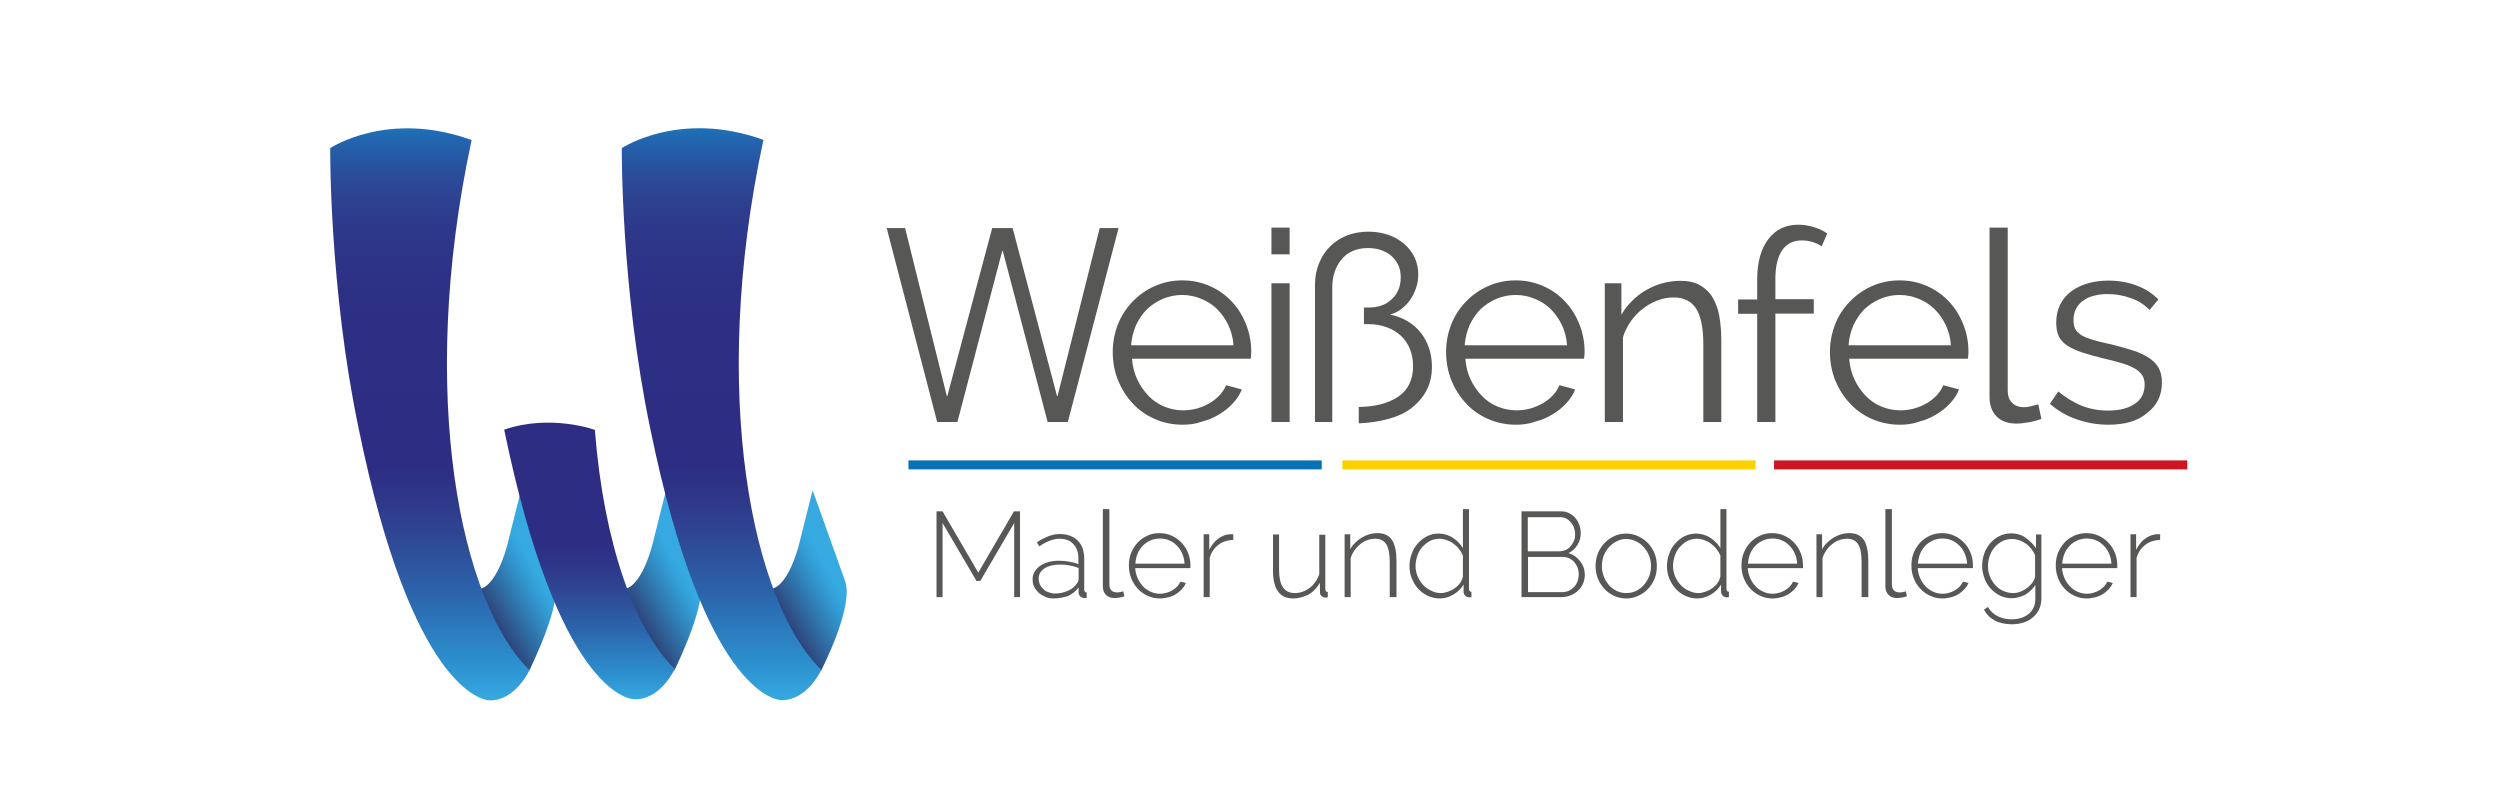 <?xml version="1.0" encoding="utf-8"?>
<!-- Generator: Adobe Illustrator 18.0.0, SVG Export Plug-In . SVG Version: 6.00 Build 0)  -->
<!DOCTYPE svg PUBLIC "-//W3C//DTD SVG 1.1//EN" "http://www.w3.org/Graphics/SVG/1.1/DTD/svg11.dtd">
<svg version="1.1" id="Ebene_1" xmlns="http://www.w3.org/2000/svg" xmlns:xlink="http://www.w3.org/1999/xlink" x="0px" y="0px"
	 viewBox="0 0 1113.7 355" enable-background="new 0 0 1113.7 355" xml:space="preserve">
<g>
	<path fill="#575756" d="M451.8,266v-33l-15.1,25.8H435L419.9,233v33h-2.7v-38.2h2.7l15.9,27.3l15.9-27.3h2.7V266H451.8z"/>
	<path fill="#575756" d="M469.3,266.6c-1.3,0-2.5-0.2-3.6-0.7s-2.1-1.1-3-1.8c-0.8-0.8-1.5-1.7-2-2.7s-0.7-2.2-0.7-3.4
		c0-1.2,0.3-2.3,0.9-3.3c0.6-1,1.4-1.9,2.4-2.6c1-0.7,2.3-1.3,3.7-1.7s3-0.6,4.7-0.6c1.5,0,3,0.1,4.6,0.4c1.5,0.3,2.9,0.6,4.1,1.1
		v-2.7c0-2.7-0.8-4.8-2.3-6.3c-1.5-1.6-3.6-2.3-6.1-2.3c-1.4,0-2.9,0.3-4.4,0.9c-1.5,0.6-3.1,1.4-4.6,2.5l-1.1-1.8
		c3.6-2.4,7-3.7,10.2-3.7c3.4,0,6,1,8,2.9c2,2,2.9,4.7,2.9,8.1v13.7c0,0.9,0.4,1.3,1.1,1.3v2.4c-0.2,0-0.3,0.1-0.5,0.1s-0.3,0-0.5,0
		c-0.6,0-1.2-0.2-1.8-0.7c-0.5-0.4-0.8-1-0.8-1.7v-2.3c-1.3,1.7-2.9,3-4.9,3.9C473.8,266.1,471.7,266.6,469.3,266.6z M469.9,264.4
		c2.1,0,4-0.4,5.8-1.2c1.8-0.8,3.1-1.8,3.9-3.1c0.6-0.7,0.9-1.4,0.9-2.2V253c-2.7-1-5.5-1.5-8.4-1.5c-2.8,0-5.1,0.6-6.8,1.7
		c-1.7,1.1-2.6,2.7-2.6,4.5c0,0.9,0.2,1.8,0.5,2.6c0.4,0.8,0.9,1.5,1.5,2.1s1.4,1.1,2.3,1.4S468.9,264.4,469.9,264.4z"/>
	<path fill="#575756" d="M491.5,226.8h2.7v33.7c0,1,0.3,1.9,0.9,2.5c0.6,0.6,1.4,0.9,2.4,0.9c0.4,0,0.9,0,1.4-0.1
		c0.6-0.1,1.1-0.2,1.5-0.4l0.5,2.2c-0.6,0.3-1.4,0.5-2.3,0.6c-0.9,0.2-1.7,0.2-2.3,0.2c-1.5,0-2.7-0.5-3.6-1.4
		c-0.9-0.9-1.4-2.1-1.4-3.7V226.8z"/>
	<path fill="#575756" d="M516.7,266.6c-2,0-3.8-0.4-5.5-1.2c-1.7-0.8-3.1-1.8-4.4-3.2s-2.2-2.9-2.9-4.7c-0.7-1.8-1-3.6-1-5.6
		c0-2,0.3-3.8,1-5.6c0.7-1.7,1.7-3.3,2.9-4.6c1.2-1.3,2.7-2.3,4.4-3.1c1.7-0.8,3.5-1.1,5.4-1.1c2,0,3.8,0.4,5.5,1.2
		c1.7,0.8,3.1,1.8,4.3,3.1c1.2,1.3,2.2,2.8,2.9,4.6c0.7,1.7,1,3.6,1,5.5c0,0.2,0,0.4,0,0.7c0,0.3,0,0.4,0,0.5h-24.6
		c0.1,1.6,0.5,3.1,1.1,4.5c0.6,1.4,1.5,2.6,2.4,3.6s2.1,1.8,3.4,2.4c1.3,0.6,2.7,0.9,4.1,0.9c1,0,1.9-0.1,2.9-0.4
		c1-0.3,1.8-0.6,2.6-1.1c0.8-0.5,1.5-1,2.2-1.7c0.6-0.7,1.1-1.4,1.5-2.2l2.4,0.6c-0.4,1-1,1.9-1.8,2.8c-0.8,0.8-1.7,1.6-2.7,2.2
		c-1,0.6-2.1,1.1-3.4,1.4C519.3,266.4,518,266.6,516.7,266.6z M527.7,251c-0.1-1.6-0.5-3.2-1.1-4.5c-0.6-1.4-1.4-2.5-2.4-3.5
		c-1-1-2.1-1.8-3.4-2.3c-1.3-0.6-2.7-0.8-4.1-0.8s-2.9,0.3-4.1,0.8c-1.3,0.6-2.4,1.3-3.4,2.3c-1,1-1.8,2.2-2.4,3.6
		c-0.6,1.4-0.9,2.9-1,4.5H527.7z"/>
	<path fill="#575756" d="M549.4,240.5c-2.5,0.1-4.8,0.8-6.6,2.2c-1.9,1.4-3.2,3.4-3.9,5.8V266h-2.7v-28h2.5v6.9c1-2,2.3-3.6,3.8-4.8
		c1.6-1.2,3.3-1.9,5.1-2.1c0.4,0,0.7,0,1,0c0.3,0,0.5,0,0.8,0V240.5z"/>
	<path fill="#575756" d="M576.1,266.6c-6,0-9-4.1-9-12.4v-16.1h2.7v15.8c0,6.9,2.3,10.3,7,10.3c1.2,0,2.3-0.2,3.5-0.6
		c1.1-0.4,2.2-1,3.1-1.7c1-0.7,1.8-1.6,2.6-2.7c0.7-1,1.3-2.2,1.7-3.4v-17.6h2.7v24.2c0,0.9,0.4,1.3,1.1,1.3v2.4
		c-0.2,0-0.4,0.1-0.5,0.1c-0.1,0-0.3,0-0.4,0c-0.8,0-1.4-0.2-1.9-0.7c-0.5-0.4-0.7-1-0.7-1.7v-4.2c-1.3,2.3-2.9,4-5.1,5.3
		C580.8,265.9,578.5,266.6,576.1,266.6z"/>
	<path fill="#575756" d="M621.8,266h-2.7v-15.6c0-3.6-0.5-6.3-1.5-7.9c-1-1.6-2.7-2.5-4.9-2.5c-1.2,0-2.4,0.2-3.5,0.6
		c-1.2,0.4-2.2,1-3.2,1.8c-1,0.8-1.9,1.7-2.6,2.8c-0.8,1.1-1.3,2.2-1.7,3.4V266H599v-28h2.5v6.7c0.6-1.1,1.3-2.1,2.2-2.9
		c0.9-0.9,1.8-1.6,2.9-2.3c1-0.6,2.2-1.1,3.4-1.5c1.2-0.3,2.4-0.5,3.7-0.5c3,0,5.2,1.1,6.5,3.2c1.3,2.1,1.9,5.2,1.9,9.2V266z"/>
	<path fill="#575756" d="M641.4,266.6c-1.9,0-3.7-0.4-5.4-1.2c-1.7-0.8-3.1-1.9-4.3-3.2c-1.2-1.3-2.1-2.9-2.8-4.6
		c-0.7-1.7-1-3.5-1-5.4c0-1.9,0.3-3.8,1-5.5c0.6-1.8,1.5-3.3,2.7-4.6c1.1-1.3,2.5-2.4,4.1-3.2c1.6-0.8,3.3-1.2,5.1-1.2
		c1.2,0,2.4,0.2,3.5,0.5c1.1,0.4,2.1,0.8,3,1.4c0.9,0.6,1.7,1.3,2.5,2.1s1.4,1.6,1.9,2.5v-17.4h2.7v35.5c0,0.9,0.4,1.3,1.1,1.3v2.4
		c-0.2,0-0.3,0.1-0.5,0.1c-0.1,0-0.3,0-0.4,0c-0.8,0-1.4-0.2-1.9-0.8c-0.5-0.5-0.7-1.1-0.7-1.7v-3.2c-1.1,1.9-2.7,3.4-4.6,4.5
		C645.5,266,643.5,266.6,641.4,266.6z M641.9,264.2c1,0,2-0.2,3.1-0.6c1.1-0.4,2.2-0.9,3.1-1.6c1-0.7,1.8-1.5,2.4-2.4
		c0.7-0.9,1-1.9,1.2-2.9v-9.2c-0.4-1-1-2-1.7-2.9c-0.7-0.9-1.6-1.7-2.5-2.4c-0.9-0.7-1.9-1.2-3-1.6s-2.1-0.6-3.1-0.6
		c-1.6,0-3.1,0.3-4.4,1c-1.3,0.7-2.4,1.6-3.4,2.7c-1,1.1-1.7,2.4-2.2,3.9c-0.5,1.5-0.8,3-0.8,4.5c0,1.6,0.3,3.1,0.9,4.6
		c0.6,1.4,1.4,2.7,2.4,3.8c1,1.1,2.2,2,3.6,2.6C638.8,263.8,640.3,264.2,641.9,264.2z"/>
	<path fill="#575756" d="M706,256.1c0,1.4-0.3,2.7-0.8,3.9c-0.5,1.2-1.3,2.3-2.2,3.1c-0.9,0.9-2,1.6-3.3,2.1c-1.3,0.5-2.6,0.8-4,0.8
		h-17.9v-38.2h17.8c1.3,0,2.5,0.3,3.6,0.9c1.1,0.6,2,1.3,2.7,2.2c0.8,0.9,1.3,2,1.7,3.1c0.4,1.2,0.6,2.3,0.6,3.5
		c0,1.9-0.5,3.7-1.5,5.3s-2.3,2.8-4,3.6c2.2,0.6,3.9,1.9,5.2,3.6C705.4,251.9,706,253.9,706,256.1z M680.6,230.3v15.3h14
		c1,0,2-0.2,2.9-0.6c0.9-0.4,1.6-1,2.2-1.7c0.6-0.7,1.1-1.5,1.5-2.4c0.4-0.9,0.5-1.9,0.5-2.9c0-1-0.2-2-0.5-2.9
		c-0.3-0.9-0.8-1.7-1.4-2.4s-1.3-1.3-2.1-1.7c-0.8-0.4-1.7-0.6-2.7-0.6H680.6z M703.3,255.8c0-1-0.2-2-0.5-2.9
		c-0.4-1-0.9-1.8-1.5-2.5s-1.4-1.3-2.3-1.7c-0.9-0.4-1.8-0.6-2.8-0.6h-15.5v15.7h15.1c1.1,0,2.1-0.2,3-0.6c0.9-0.4,1.7-1,2.4-1.7
		c0.7-0.7,1.2-1.6,1.6-2.5C703.1,257.7,703.3,256.8,703.3,255.8z"/>
	<path fill="#575756" d="M724.5,266.6c-2,0-3.8-0.4-5.5-1.2c-1.7-0.8-3.1-1.8-4.3-3.1s-2.2-2.9-2.9-4.6c-0.7-1.8-1-3.6-1-5.5
		c0-2,0.3-3.8,1-5.6c0.7-1.8,1.7-3.3,2.9-4.6c1.2-1.3,2.7-2.4,4.3-3.1c1.6-0.8,3.4-1.2,5.4-1.2s3.7,0.4,5.4,1.2
		c1.7,0.8,3.1,1.8,4.4,3.1c1.2,1.3,2.2,2.9,2.9,4.6c0.7,1.8,1,3.6,1,5.6c0,1.9-0.3,3.8-1,5.5c-0.7,1.8-1.7,3.3-2.9,4.6
		c-1.2,1.3-2.7,2.4-4.4,3.1C728.2,266.2,726.4,266.6,724.5,266.6z M713.6,252.2c0,1.6,0.3,3.2,0.9,4.7c0.6,1.5,1.4,2.7,2.3,3.8
		s2.1,1.9,3.5,2.6c1.3,0.6,2.7,0.9,4.2,0.9s2.9-0.3,4.2-0.9c1.3-0.6,2.5-1.5,3.5-2.6c1-1.1,1.8-2.4,2.4-3.8c0.6-1.5,0.9-3,0.9-4.7
		c0-1.6-0.3-3.2-0.9-4.7c-0.6-1.5-1.4-2.7-2.4-3.8c-1-1.1-2.1-2-3.5-2.6c-1.3-0.6-2.7-1-4.2-1c-1.5,0-2.9,0.3-4.2,1
		c-1.3,0.6-2.5,1.5-3.5,2.6c-1,1.1-1.8,2.4-2.4,3.9C713.9,249,713.6,250.6,713.6,252.2z"/>
	<path fill="#575756" d="M756.1,266.6c-1.9,0-3.7-0.4-5.4-1.2c-1.7-0.8-3.1-1.9-4.3-3.2c-1.2-1.3-2.1-2.9-2.8-4.6
		c-0.7-1.7-1-3.5-1-5.4c0-1.9,0.3-3.8,1-5.5c0.6-1.8,1.5-3.3,2.7-4.6c1.1-1.3,2.5-2.4,4.1-3.2c1.6-0.8,3.3-1.2,5.1-1.2
		c1.2,0,2.4,0.2,3.5,0.5c1.1,0.4,2.1,0.8,3,1.4c0.9,0.6,1.7,1.3,2.5,2.1s1.4,1.6,1.9,2.5v-17.4h2.7v35.5c0,0.9,0.4,1.3,1.1,1.3v2.4
		c-0.2,0-0.3,0.1-0.5,0.1c-0.1,0-0.3,0-0.4,0c-0.8,0-1.4-0.2-1.9-0.8c-0.5-0.5-0.7-1.1-0.7-1.7v-3.2c-1.1,1.9-2.7,3.4-4.6,4.5
		C760.2,266,758.2,266.6,756.1,266.6z M756.6,264.2c1,0,2-0.2,3.1-0.6c1.1-0.4,2.2-0.9,3.1-1.6c1-0.7,1.8-1.5,2.4-2.4
		c0.7-0.9,1-1.9,1.2-2.9v-9.2c-0.4-1-1-2-1.7-2.9c-0.7-0.9-1.6-1.7-2.5-2.4c-0.9-0.7-1.9-1.2-3-1.6s-2.1-0.6-3.1-0.6
		c-1.6,0-3.1,0.3-4.4,1c-1.3,0.7-2.4,1.6-3.4,2.7c-1,1.1-1.7,2.4-2.2,3.9c-0.5,1.5-0.8,3-0.8,4.5c0,1.6,0.3,3.1,0.9,4.6
		c0.6,1.4,1.4,2.7,2.4,3.8c1,1.1,2.2,2,3.6,2.6C753.6,263.8,755,264.2,756.6,264.2z"/>
	<path fill="#575756" d="M789.6,266.6c-2,0-3.8-0.4-5.5-1.2c-1.7-0.8-3.1-1.8-4.4-3.2s-2.2-2.9-2.9-4.7c-0.7-1.8-1-3.6-1-5.6
		c0-2,0.3-3.8,1-5.6c0.7-1.7,1.7-3.3,2.9-4.6c1.2-1.3,2.7-2.3,4.4-3.1c1.7-0.8,3.5-1.1,5.4-1.1c2,0,3.8,0.4,5.5,1.2
		c1.7,0.8,3.1,1.8,4.3,3.1c1.2,1.3,2.2,2.8,2.9,4.6c0.7,1.7,1,3.6,1,5.5c0,0.2,0,0.4,0,0.7c0,0.3,0,0.4,0,0.5h-24.6
		c0.1,1.6,0.5,3.1,1.1,4.5c0.6,1.4,1.5,2.6,2.4,3.6s2.1,1.8,3.4,2.4c1.3,0.6,2.7,0.9,4.1,0.9c1,0,1.9-0.1,2.9-0.4
		c1-0.3,1.8-0.6,2.6-1.1c0.8-0.5,1.5-1,2.2-1.7c0.6-0.7,1.1-1.4,1.5-2.2l2.4,0.6c-0.4,1-1,1.9-1.8,2.8c-0.8,0.8-1.7,1.6-2.7,2.2
		c-1,0.6-2.1,1.1-3.4,1.4C792.2,266.4,790.9,266.6,789.6,266.6z M800.6,251c-0.1-1.6-0.5-3.2-1.1-4.5c-0.6-1.4-1.4-2.5-2.4-3.5
		c-1-1-2.1-1.8-3.4-2.3c-1.3-0.6-2.7-0.8-4.1-0.8s-2.9,0.3-4.1,0.8c-1.3,0.6-2.4,1.3-3.4,2.3c-1,1-1.8,2.2-2.4,3.6
		c-0.6,1.4-0.9,2.9-1,4.5H800.6z"/>
	<path fill="#575756" d="M832,266h-2.7v-15.6c0-3.6-0.5-6.3-1.5-7.9c-1-1.6-2.7-2.5-4.9-2.5c-1.2,0-2.4,0.2-3.5,0.6
		c-1.2,0.4-2.2,1-3.2,1.8c-1,0.8-1.9,1.7-2.6,2.8c-0.8,1.1-1.3,2.2-1.7,3.4V266h-2.7v-28h2.5v6.7c0.6-1.1,1.3-2.1,2.2-2.9
		c0.9-0.9,1.8-1.6,2.9-2.3c1-0.6,2.2-1.1,3.4-1.5c1.2-0.3,2.4-0.5,3.7-0.5c3,0,5.2,1.1,6.5,3.2c1.3,2.1,1.9,5.2,1.9,9.2V266z"/>
	<path fill="#575756" d="M840.1,226.8h2.7v33.7c0,1,0.3,1.9,0.9,2.5c0.6,0.6,1.4,0.9,2.4,0.9c0.4,0,0.9,0,1.4-0.1
		c0.6-0.1,1.1-0.2,1.5-0.4l0.5,2.2c-0.6,0.3-1.4,0.5-2.3,0.6c-0.9,0.2-1.7,0.2-2.3,0.2c-1.5,0-2.7-0.5-3.6-1.4
		c-0.9-0.9-1.4-2.1-1.4-3.7V226.8z"/>
	<path fill="#575756" d="M865.3,266.6c-2,0-3.8-0.4-5.5-1.2c-1.7-0.8-3.1-1.8-4.4-3.2s-2.2-2.9-2.9-4.7c-0.7-1.8-1-3.6-1-5.6
		c0-2,0.3-3.8,1-5.6c0.7-1.7,1.7-3.3,2.9-4.6c1.2-1.3,2.7-2.3,4.4-3.1c1.7-0.8,3.5-1.1,5.4-1.1c2,0,3.8,0.4,5.5,1.2
		c1.7,0.8,3.1,1.8,4.3,3.1c1.2,1.3,2.2,2.8,2.9,4.6c0.7,1.7,1,3.6,1,5.5c0,0.2,0,0.4,0,0.7c0,0.3,0,0.4,0,0.5h-24.6
		c0.1,1.6,0.5,3.1,1.1,4.5c0.6,1.4,1.5,2.6,2.4,3.6s2.1,1.8,3.4,2.4c1.3,0.6,2.7,0.9,4.1,0.9c1,0,1.9-0.1,2.9-0.4
		c1-0.3,1.8-0.6,2.6-1.1c0.8-0.5,1.5-1,2.2-1.7c0.6-0.7,1.1-1.4,1.5-2.2l2.4,0.6c-0.4,1-1,1.9-1.8,2.8c-0.8,0.8-1.7,1.6-2.7,2.2
		c-1,0.6-2.1,1.1-3.4,1.4C867.8,266.4,866.6,266.6,865.3,266.6z M876.3,251c-0.1-1.6-0.5-3.2-1.1-4.5c-0.6-1.4-1.4-2.5-2.4-3.5
		c-1-1-2.1-1.8-3.4-2.3c-1.3-0.6-2.7-0.8-4.1-0.8s-2.9,0.3-4.1,0.8c-1.3,0.6-2.4,1.3-3.4,2.3c-1,1-1.8,2.2-2.4,3.6
		c-0.6,1.4-0.9,2.9-1,4.5H876.3z"/>
	<path fill="#575756" d="M896.2,266.5c-1.9,0-3.7-0.4-5.3-1.2c-1.6-0.8-3-1.9-4.2-3.2c-1.2-1.3-2.1-2.9-2.7-4.6
		c-0.6-1.7-1-3.5-1-5.3c0-1.9,0.3-3.7,0.9-5.5c0.6-1.8,1.5-3.3,2.7-4.7c1.1-1.3,2.5-2.4,4.1-3.2c1.6-0.8,3.3-1.2,5.2-1.2
		c2.4,0,4.6,0.6,6.4,1.9c1.8,1.3,3.4,2.8,4.7,4.7v-6.1h2.4v28.5c0,1.9-0.4,3.6-1.1,5c-0.7,1.4-1.7,2.6-2.9,3.6
		c-1.2,1-2.6,1.7-4.2,2.2c-1.6,0.5-3.3,0.7-5,0.7c-1.6,0-3.1-0.2-4.4-0.5s-2.4-0.7-3.4-1.3c-1-0.6-1.9-1.2-2.6-2
		c-0.8-0.8-1.4-1.7-2-2.7l1.8-1.2c1.1,1.9,2.6,3.3,4.5,4.2c1.9,0.9,3.9,1.3,6.1,1.3c1.4,0,2.8-0.2,4.1-0.6c1.3-0.4,2.4-1,3.3-1.7
		c1-0.8,1.7-1.7,2.3-2.9c0.6-1.1,0.8-2.5,0.8-4v-6.1c-1.1,1.8-2.7,3.2-4.6,4.4C900.2,265.9,898.2,266.5,896.2,266.5z M896.8,264.2
		c1.2,0,2.3-0.2,3.4-0.7c1.1-0.4,2.1-1,3-1.7c0.9-0.7,1.7-1.5,2.3-2.4c0.6-0.9,1-1.8,1.1-2.7v-9.2c-0.4-1.1-1-2.1-1.7-3
		c-0.7-0.9-1.5-1.7-2.4-2.3c-0.9-0.6-1.9-1.2-3-1.5c-1.1-0.4-2.1-0.6-3.2-0.6c-1.7,0-3.2,0.4-4.5,1.1c-1.3,0.7-2.4,1.6-3.4,2.8
		c-0.9,1.1-1.6,2.4-2.1,3.9c-0.5,1.5-0.7,2.9-0.7,4.4c0,1.6,0.3,3.1,0.9,4.6c0.6,1.4,1.4,2.7,2.4,3.8c1,1.1,2.2,2,3.6,2.6
		C893.8,263.8,895.2,264.2,896.8,264.2z"/>
	<path fill="#575756" d="M929.6,266.6c-2,0-3.8-0.4-5.5-1.2c-1.7-0.8-3.1-1.8-4.4-3.2s-2.2-2.9-2.9-4.7c-0.7-1.8-1-3.6-1-5.6
		c0-2,0.3-3.8,1-5.6c0.7-1.7,1.7-3.3,2.9-4.6c1.2-1.3,2.7-2.3,4.4-3.1c1.7-0.8,3.5-1.1,5.4-1.1c2,0,3.8,0.4,5.5,1.2
		c1.7,0.8,3.1,1.8,4.3,3.1c1.2,1.3,2.2,2.8,2.9,4.6c0.7,1.7,1,3.6,1,5.5c0,0.2,0,0.4,0,0.7c0,0.3,0,0.4,0,0.5h-24.6
		c0.1,1.6,0.5,3.1,1.1,4.5c0.6,1.4,1.5,2.6,2.4,3.6s2.1,1.8,3.4,2.4c1.3,0.6,2.7,0.9,4.1,0.9c1,0,1.9-0.1,2.9-0.4
		c1-0.3,1.8-0.6,2.6-1.1c0.8-0.5,1.5-1,2.2-1.7c0.6-0.7,1.1-1.4,1.5-2.2l2.4,0.6c-0.4,1-1,1.9-1.8,2.8c-0.8,0.8-1.7,1.6-2.7,2.2
		c-1,0.6-2.1,1.1-3.4,1.4C932.1,266.4,930.9,266.6,929.6,266.6z M940.6,251c-0.1-1.6-0.5-3.2-1.1-4.5c-0.6-1.4-1.4-2.5-2.4-3.5
		c-1-1-2.1-1.8-3.4-2.3c-1.3-0.6-2.7-0.8-4.1-0.8s-2.9,0.3-4.1,0.8c-1.3,0.6-2.4,1.3-3.4,2.3c-1,1-1.8,2.2-2.4,3.6
		c-0.6,1.4-0.9,2.9-1,4.5H940.6z"/>
	<path fill="#575756" d="M962.3,240.5c-2.5,0.1-4.8,0.8-6.6,2.2c-1.9,1.4-3.2,3.4-3.9,5.8V266h-2.7v-28h2.5v6.9c1-2,2.3-3.6,3.8-4.8
		c1.6-1.2,3.3-1.9,5.1-2.1c0.4,0,0.7,0,1,0c0.3,0,0.5,0,0.8,0V240.5z"/>
</g>
<g>
	<linearGradient id="SVGID_1_" gradientUnits="userSpaceOnUse" x1="208.552" y1="273.924" x2="250.252" y2="249.849">
		<stop  offset="0" style="stop-color:#29235C"/>
		<stop  offset="0.173" style="stop-color:#2E4178"/>
		<stop  offset="0.377" style="stop-color:#2F6AA0"/>
		<stop  offset="0.548" style="stop-color:#308BC2"/>
		<stop  offset="0.678" style="stop-color:#34A1D9"/>
		<stop  offset="0.752" style="stop-color:#36A9E1"/>
	</linearGradient>
	<path fill="url(#SVGID_1_)" d="M226.7,305.4l9.2-6.9c0,0,16-32.5,10.6-39.6c-2.7-3.6-5-12-7-19.4c-1.4-5-7.4-21.1-7.4-21.1
		l-5.3,21.1c-2.7,12.3-10.6,31.9-21.2,18.4C199.7,250.5,226.7,305.4,226.7,305.4z"/>
	<linearGradient id="SVGID_2_" gradientUnits="userSpaceOnUse" x1="273.153" y1="273.924" x2="314.853" y2="249.849">
		<stop  offset="0" style="stop-color:#29235C"/>
		<stop  offset="0.173" style="stop-color:#2E4178"/>
		<stop  offset="0.377" style="stop-color:#2F6AA0"/>
		<stop  offset="0.548" style="stop-color:#308BC2"/>
		<stop  offset="0.678" style="stop-color:#34A1D9"/>
		<stop  offset="0.752" style="stop-color:#36A9E1"/>
	</linearGradient>
	<path fill="url(#SVGID_2_)" d="M291.3,305.4l9.2-6.9c0,0,16-32.5,10.6-39.6c-2.7-3.6-5-12-7-19.4c-1.4-5-7.4-21.1-7.4-21.1
		l-5.3,21.1c-2.7,12.3-10.6,31.9-21.2,18.4C264.3,250.5,291.3,305.4,291.3,305.4z"/>
	<linearGradient id="SVGID_3_" gradientUnits="userSpaceOnUse" x1="338.506" y1="273.924" x2="380.206" y2="249.849">
		<stop  offset="0" style="stop-color:#29235C"/>
		<stop  offset="0.173" style="stop-color:#2E4178"/>
		<stop  offset="0.377" style="stop-color:#2F6AA0"/>
		<stop  offset="0.548" style="stop-color:#308BC2"/>
		<stop  offset="0.678" style="stop-color:#34A1D9"/>
		<stop  offset="0.752" style="stop-color:#36A9E1"/>
	</linearGradient>
	<path fill="url(#SVGID_3_)" d="M356.7,305.4l9.2-6.9c0,0,14.6-28.2,10.6-39.6L362,218.4l-5.3,21.1c-2.7,12.3-10.6,31.9-21.2,18.4
		C329.7,250.5,356.7,305.4,356.7,305.4z"/>
	<linearGradient id="SVGID_4_" gradientUnits="userSpaceOnUse" x1="191.525" y1="311.967" x2="191.525" y2="57.177">
		<stop  offset="0" style="stop-color:#36A9E1"/>
		<stop  offset="6.776692e-02" style="stop-color:#2C8FCD"/>
		<stop  offset="0.188" style="stop-color:#2B64AB"/>
		<stop  offset="0.289" style="stop-color:#2F4693"/>
		<stop  offset="0.365" style="stop-color:#2E3487"/>
		<stop  offset="0.408" style="stop-color:#2D2E83"/>
		<stop  offset="0.667" style="stop-color:#2D2F84"/>
		<stop  offset="0.76" style="stop-color:#2D3386"/>
		<stop  offset="0.827" style="stop-color:#2E388A"/>
		<stop  offset="0.88" style="stop-color:#2D4291"/>
		<stop  offset="0.926" style="stop-color:#2A4F9C"/>
		<stop  offset="0.967" style="stop-color:#245FA9"/>
		<stop  offset="1" style="stop-color:#1D71B8"/>
	</linearGradient>
	<path fill="url(#SVGID_4_)" d="M147.1,66c0,0-0.5,62.4,12.8,125.5C183.6,307.1,215,311.9,218,312c11.6,0.3,17.9-13.5,17.9-13.5
		c-30.4-29.3-50.3-122.3-25.8-236.1C172.7,48.8,147.1,66,147.1,66z"/>
	<linearGradient id="SVGID_5_" gradientUnits="userSpaceOnUse" x1="321.425" y1="311.967" x2="321.425" y2="57.177">
		<stop  offset="0" style="stop-color:#36A9E1"/>
		<stop  offset="6.776692e-02" style="stop-color:#2C8FCD"/>
		<stop  offset="0.188" style="stop-color:#2B64AB"/>
		<stop  offset="0.289" style="stop-color:#2F4693"/>
		<stop  offset="0.365" style="stop-color:#2E3487"/>
		<stop  offset="0.408" style="stop-color:#2D2E83"/>
		<stop  offset="0.667" style="stop-color:#2D2F84"/>
		<stop  offset="0.76" style="stop-color:#2D3386"/>
		<stop  offset="0.827" style="stop-color:#2E388A"/>
		<stop  offset="0.88" style="stop-color:#2D4291"/>
		<stop  offset="0.926" style="stop-color:#2A4F9C"/>
		<stop  offset="0.967" style="stop-color:#245FA9"/>
		<stop  offset="1" style="stop-color:#1D71B8"/>
	</linearGradient>
	<path fill="url(#SVGID_5_)" d="M277,66c0,0-0.5,62.4,12.8,125.5c23.7,115.5,55.1,120.3,58.2,120.4c11.6,0.3,17.9-13.5,17.9-13.5
		c-30.4-29.3-50.3-122.3-25.8-236.1C302.6,48.8,277,66,277,66z"/>
	<linearGradient id="SVGID_6_" gradientUnits="userSpaceOnUse" x1="262.675" y1="311.582" x2="262.675" y2="188.297">
		<stop  offset="0" style="stop-color:#36A9E1"/>
		<stop  offset="9.312353e-02" style="stop-color:#2C8FCD"/>
		<stop  offset="0.259" style="stop-color:#2B64AB"/>
		<stop  offset="0.397" style="stop-color:#2F4693"/>
		<stop  offset="0.502" style="stop-color:#2E3487"/>
		<stop  offset="0.56" style="stop-color:#2D2E83"/>
	</linearGradient>
	<path fill="url(#SVGID_6_)" d="M265,191.5c0,0-19.7-7.2-40.4-0.1c23.9,115.9,55,120.1,58.1,120.1c11.6,0.3,17.9-13.5,17.9-13.5
		C283.1,281.1,269,242.8,265,191.5"/>
</g>
<g>
	<path fill="#575756" d="M470.9,176.5h0.2l18.8-74.9h8.4L475.7,188h-9l-20-76.3h-0.2l-20,76.3h-9L395,101.6h8.2l18.6,74.9h0.2
		l20-74.9h9.1L470.9,176.5z"/>
	<path fill="#575756" d="M526.8,189.2c-4.5,0-8.7-0.9-12.5-2.6s-7.1-4-9.8-7c-2.8-3-4.9-6.4-6.5-10.3c-1.5-3.9-2.3-8-2.3-12.5
		c0-4.3,0.8-8.4,2.3-12.3c1.5-3.8,3.7-7.2,6.5-10.1c2.8-2.9,6-5.2,9.8-6.9c3.8-1.7,7.9-2.6,12.4-2.6c4.5,0,8.6,0.9,12.4,2.6
		c3.8,1.7,7,4,9.7,6.9c2.7,2.9,4.8,6.3,6.3,10.1c1.5,3.8,2.3,7.8,2.3,12.1c0,0.6,0,1.3-0.1,1.9c0,0.6-0.1,1.1-0.2,1.3h-52.8
		c0.2,3.3,1,6.4,2.3,9.2c1.3,2.8,3,5.2,5,7.3c2,2.1,4.3,3.7,7,4.8c2.6,1.1,5.5,1.7,8.5,1.7c2.1,0,4.1-0.3,6.1-0.8
		c2-0.6,3.8-1.3,5.5-2.3s3.1-2.1,4.5-3.5c1.3-1.4,2.3-2.9,3-4.6l7,1.9c-0.9,2.3-2.3,4.4-4,6.2c-1.7,1.9-3.8,3.5-6.1,4.9
		c-2.3,1.4-4.8,2.5-7.6,3.2C532.5,188.9,529.7,189.2,526.8,189.2z M549.5,153.9c-0.2-3.3-1-6.3-2.3-9.1c-1.3-2.7-3-5.1-5-7.1
		c-2-2-4.4-3.5-7.1-4.6c-2.7-1.1-5.5-1.7-8.5-1.7c-3,0-5.9,0.6-8.5,1.7c-2.7,1.1-5,2.7-7.1,4.6c-2,2-3.6,4.4-4.9,7.1
		c-1.2,2.8-2,5.8-2.2,9H549.5z"/>
	<path fill="#575756" d="M566.4,113.3v-11.9h8.1v11.9H566.4z M566.4,188v-61.8h8.1V188H566.4z"/>
	<path fill="#575756" d="M605.2,181.3c7.4-0.1,13.2-1.6,17.7-4.6c4.4-3,6.6-7.6,6.6-13.6c0-2.8-0.5-5.3-1.4-7.6
		c-0.9-2.3-2.3-4.3-4-5.9c-1.7-1.6-3.8-2.9-6.3-3.8c-2.5-0.9-5.1-1.4-8.1-1.4h-2.1V137h2c4.3,0,7.8-1.2,10.4-3.7
		c2.7-2.5,4-5.8,4-9.8c0-2.1-0.4-4-1.2-5.6c-0.8-1.6-1.9-3-3.2-4.1c-1.3-1.1-2.9-1.9-4.7-2.5c-1.8-0.6-3.7-0.8-5.6-0.8
		c-2.6,0-4.9,0.5-6.9,1.4c-2,0.9-3.6,2.2-4.9,3.8c-1.3,1.6-2.3,3.5-3,5.6c-0.7,2.1-1,4.4-1,6.9V188h-7.7v-61.1
		c0-3.5,0.6-6.7,1.8-9.6c1.2-2.9,2.8-5.4,4.9-7.5c2.1-2.1,4.6-3.7,7.5-4.9c2.9-1.1,6.1-1.7,9.6-1.7c3.2,0,6.1,0.5,8.8,1.4
		c2.7,0.9,5,2.3,7,3.9c2,1.7,3.5,3.7,4.7,6c1.1,2.3,1.7,4.9,1.7,7.7c0,2.1-0.3,4.2-1,6.2c-0.7,2-1.6,3.8-2.7,5.3
		c-1.1,1.6-2.5,2.9-4,4.1c-1.5,1.1-3.1,1.9-4.9,2.3c5.9,1.3,10.5,4,13.8,8.2c3.2,4.2,4.9,9.2,4.9,15c0,4-0.8,7.6-2.4,10.6
		c-1.6,3-3.8,5.6-6.6,7.8s-6.3,3.8-10.3,4.9c-4,1.1-8.4,1.8-13.3,2V181.3z"/>
	<path fill="#575756" d="M675.3,189.2c-4.5,0-8.7-0.9-12.5-2.6s-7.1-4-9.8-7c-2.8-3-4.9-6.4-6.5-10.3c-1.5-3.9-2.3-8-2.3-12.5
		c0-4.3,0.8-8.4,2.3-12.3c1.5-3.8,3.7-7.2,6.5-10.1c2.8-2.9,6-5.2,9.8-6.9c3.8-1.7,7.9-2.6,12.4-2.6c4.5,0,8.6,0.9,12.4,2.6
		c3.8,1.7,7,4,9.7,6.9c2.7,2.9,4.8,6.3,6.3,10.1c1.5,3.8,2.3,7.8,2.3,12.1c0,0.6,0,1.3-0.1,1.9c0,0.6-0.1,1.1-0.2,1.3h-52.8
		c0.2,3.3,1,6.4,2.3,9.2c1.3,2.8,3,5.2,5,7.3c2,2.1,4.3,3.7,7,4.8c2.6,1.1,5.5,1.7,8.5,1.7c2.1,0,4.1-0.3,6.1-0.8
		c2-0.6,3.8-1.3,5.5-2.3s3.1-2.1,4.5-3.5c1.3-1.4,2.3-2.9,3-4.6l7,1.9c-0.9,2.3-2.3,4.4-4,6.2c-1.7,1.9-3.8,3.5-6.1,4.9
		c-2.3,1.4-4.8,2.5-7.6,3.2C681.1,188.9,678.2,189.2,675.3,189.2z M698.1,153.9c-0.2-3.3-1-6.3-2.3-9.1c-1.3-2.7-3-5.1-5-7.1
		c-2-2-4.4-3.5-7.1-4.6c-2.7-1.1-5.5-1.7-8.5-1.7c-3,0-5.9,0.6-8.5,1.7c-2.7,1.1-5,2.7-7.1,4.6c-2,2-3.6,4.4-4.9,7.1
		c-1.2,2.8-2,5.8-2.2,9H698.1z"/>
	<path fill="#575756" d="M766.9,188h-8.1v-34.5c0-7.4-1.1-12.7-3.2-16s-5.5-5-10-5c-2.4,0-4.7,0.4-7.1,1.3c-2.4,0.9-4.6,2.1-6.6,3.7
		c-2.1,1.6-3.9,3.5-5.4,5.6c-1.5,2.2-2.7,4.5-3.5,7.1V188h-8.1v-61.8h7.4v14c1.3-2.2,2.8-4.3,4.7-6.1c1.9-1.9,3.9-3.5,6.2-4.8
		c2.3-1.3,4.7-2.4,7.3-3.1c2.6-0.7,5.2-1.1,8-1.1c3.5,0,6.4,0.6,8.7,1.9c2.3,1.3,4.2,3,5.6,5.3c1.4,2.3,2.5,5.1,3.1,8.4
		c0.6,3.3,0.9,7,0.9,11V188z"/>
	<path fill="#575756" d="M782.8,188v-48.2h-8.5v-6.4h8.5v-8.9c0-7.6,1.6-13.5,4.9-17.9c3.2-4.3,7.7-6.5,13.4-6.5
		c2.4,0,4.7,0.4,7,1.1c2.3,0.7,4.3,1.7,5.9,2.8l-2.5,5.8c-1.1-0.9-2.5-1.5-4.1-2c-1.6-0.5-3.2-0.7-4.8-0.7c-3.8,0-6.7,1.5-8.7,4.4
		c-2,2.9-3,7.2-3,12.7v9.1H808v6.4h-17.1V188H782.8z"/>
	<path fill="#575756" d="M846.3,189.2c-4.5,0-8.7-0.9-12.5-2.6s-7.1-4-9.8-7c-2.8-3-4.9-6.4-6.5-10.3c-1.5-3.9-2.3-8-2.3-12.5
		c0-4.3,0.8-8.4,2.3-12.3c1.5-3.8,3.7-7.2,6.5-10.1c2.8-2.9,6-5.2,9.8-6.9c3.8-1.7,7.9-2.6,12.4-2.6c4.5,0,8.6,0.9,12.4,2.6
		c3.8,1.7,7,4,9.7,6.9c2.7,2.9,4.8,6.3,6.3,10.1c1.5,3.8,2.3,7.8,2.3,12.1c0,0.6,0,1.3-0.1,1.9c0,0.6-0.1,1.1-0.2,1.3h-52.8
		c0.2,3.3,1,6.4,2.3,9.2c1.3,2.8,3,5.2,5,7.3c2,2.1,4.3,3.7,7,4.8c2.6,1.1,5.5,1.7,8.5,1.7c2.1,0,4.1-0.3,6.1-0.8
		c2-0.6,3.8-1.3,5.5-2.3s3.1-2.1,4.5-3.5c1.3-1.4,2.3-2.9,3-4.6l7,1.9c-0.9,2.3-2.3,4.4-4,6.2c-1.7,1.9-3.8,3.5-6.1,4.9
		c-2.3,1.4-4.8,2.5-7.6,3.2C852.1,188.9,849.2,189.2,846.3,189.2z M869.1,153.9c-0.2-3.3-1-6.3-2.3-9.1c-1.3-2.7-3-5.1-5-7.1
		c-2-2-4.4-3.5-7.1-4.6c-2.7-1.1-5.5-1.7-8.5-1.7c-3,0-5.9,0.6-8.5,1.7c-2.7,1.1-5,2.7-7.1,4.6c-2,2-3.6,4.4-4.9,7.1
		c-1.2,2.8-2,5.8-2.2,9H869.1z"/>
	<path fill="#575756" d="M886.3,101.4h8.1V174c0,2.3,0.6,4.1,1.9,5.4c1.3,1.3,3,2,5.3,2c0.9,0,1.9-0.1,3.1-0.4s2.3-0.6,3.3-0.9
		l1.4,6.5c-1.5,0.6-3.3,1.1-5.5,1.5c-2.2,0.4-4.1,0.6-5.6,0.6c-3.7,0-6.6-1-8.8-3.1c-2.1-2.1-3.2-5-3.2-8.8V101.4z"/>
	<path fill="#575756" d="M939.2,189.2c-4.8,0-9.5-0.8-14.1-2.4c-4.6-1.6-8.5-3.9-11.9-6.9l3.7-5.5c3.5,2.8,7,5,10.6,6.4
		c3.6,1.4,7.5,2.1,11.6,2.1c5,0,9-1,11.9-3c3-2,4.4-4.9,4.4-8.6c0-1.7-0.4-3.2-1.2-4.3c-0.8-1.1-2-2.2-3.5-3
		c-1.5-0.9-3.5-1.6-5.8-2.3c-2.3-0.7-5-1.4-8.1-2.1c-3.6-0.9-6.6-1.7-9.3-2.6c-2.6-0.9-4.8-1.9-6.5-3c-1.7-1.1-3-2.5-3.8-4.1
		c-0.8-1.6-1.2-3.7-1.2-6.1c0-3.1,0.6-5.8,1.8-8.2c1.2-2.4,2.9-4.3,5-5.9c2.1-1.5,4.5-2.7,7.4-3.5c2.8-0.8,5.8-1.2,9-1.2
		c4.7,0,9.1,0.8,12.9,2.3c3.9,1.5,7,3.6,9.4,6.1l-3.9,4.7c-2.3-2.4-5.1-4.2-8.4-5.3c-3.3-1.2-6.7-1.8-10.3-1.8
		c-2.1,0-4.1,0.2-5.9,0.7c-1.8,0.4-3.4,1.1-4.8,2.1c-1.4,0.9-2.5,2.2-3.3,3.6c-0.8,1.5-1.2,3.2-1.2,5.2c0,1.7,0.3,3,0.8,4
		c0.6,1,1.5,1.9,2.7,2.7c1.3,0.8,2.9,1.4,4.8,2c1.9,0.6,4.3,1.2,7.1,1.8c4,0.9,7.4,1.9,10.4,2.8c3,0.9,5.5,2.1,7.5,3.3
		c2,1.3,3.5,2.8,4.6,4.6c1,1.8,1.5,4,1.5,6.6c0,5.7-2.2,10.2-6.5,13.5C952.4,187.6,946.5,189.2,939.2,189.2z"/>
</g>
<linearGradient id="SVGID_7_" gradientUnits="userSpaceOnUse" x1="404.748" y1="207.114" x2="588.778" y2="207.114">
	<stop  offset="0" style="stop-color:#1D71B8"/>
	<stop  offset="7.733445e-02" style="stop-color:#1F6CB4"/>
	<stop  offset="0.19" style="stop-color:#2461AA"/>
	<stop  offset="0.325" style="stop-color:#2B4D9A"/>
	<stop  offset="0.476" style="stop-color:#2D3487"/>
	<stop  offset="0.513" style="stop-color:#2D2E83"/>
	<stop  offset="0.671" style="stop-color:#2C4997"/>
	<stop  offset="0.812" style="stop-color:#255EA8"/>
	<stop  offset="0.926" style="stop-color:#206CB4"/>
	<stop  offset="1" style="stop-color:#1D71B8"/>
</linearGradient>
<line fill="url(#SVGID_7_)" stroke="#0871B6" stroke-width="4" stroke-miterlimit="10" x1="404.7" y1="207.1" x2="588.8" y2="207.1"/>
<linearGradient id="SVGID_8_" gradientUnits="userSpaceOnUse" x1="598.042" y1="207.114" x2="782.072" y2="207.114">
	<stop  offset="0" style="stop-color:#1D71B8"/>
	<stop  offset="7.733445e-02" style="stop-color:#1F6CB4"/>
	<stop  offset="0.19" style="stop-color:#2461AA"/>
	<stop  offset="0.325" style="stop-color:#2B4D9A"/>
	<stop  offset="0.476" style="stop-color:#2D3487"/>
	<stop  offset="0.513" style="stop-color:#2D2E83"/>
	<stop  offset="0.671" style="stop-color:#2C4997"/>
	<stop  offset="0.812" style="stop-color:#255EA8"/>
	<stop  offset="0.926" style="stop-color:#206CB4"/>
	<stop  offset="1" style="stop-color:#1D71B8"/>
</linearGradient>
<line fill="url(#SVGID_8_)" stroke="#FCD100" stroke-width="4" stroke-miterlimit="10" x1="598" y1="207.1" x2="782.1" y2="207.1"/>
<line fill="none" stroke="#CC1521" stroke-width="4" stroke-miterlimit="10" x1="790.3" y1="207.1" x2="974.4" y2="207.1"/>
</svg>
